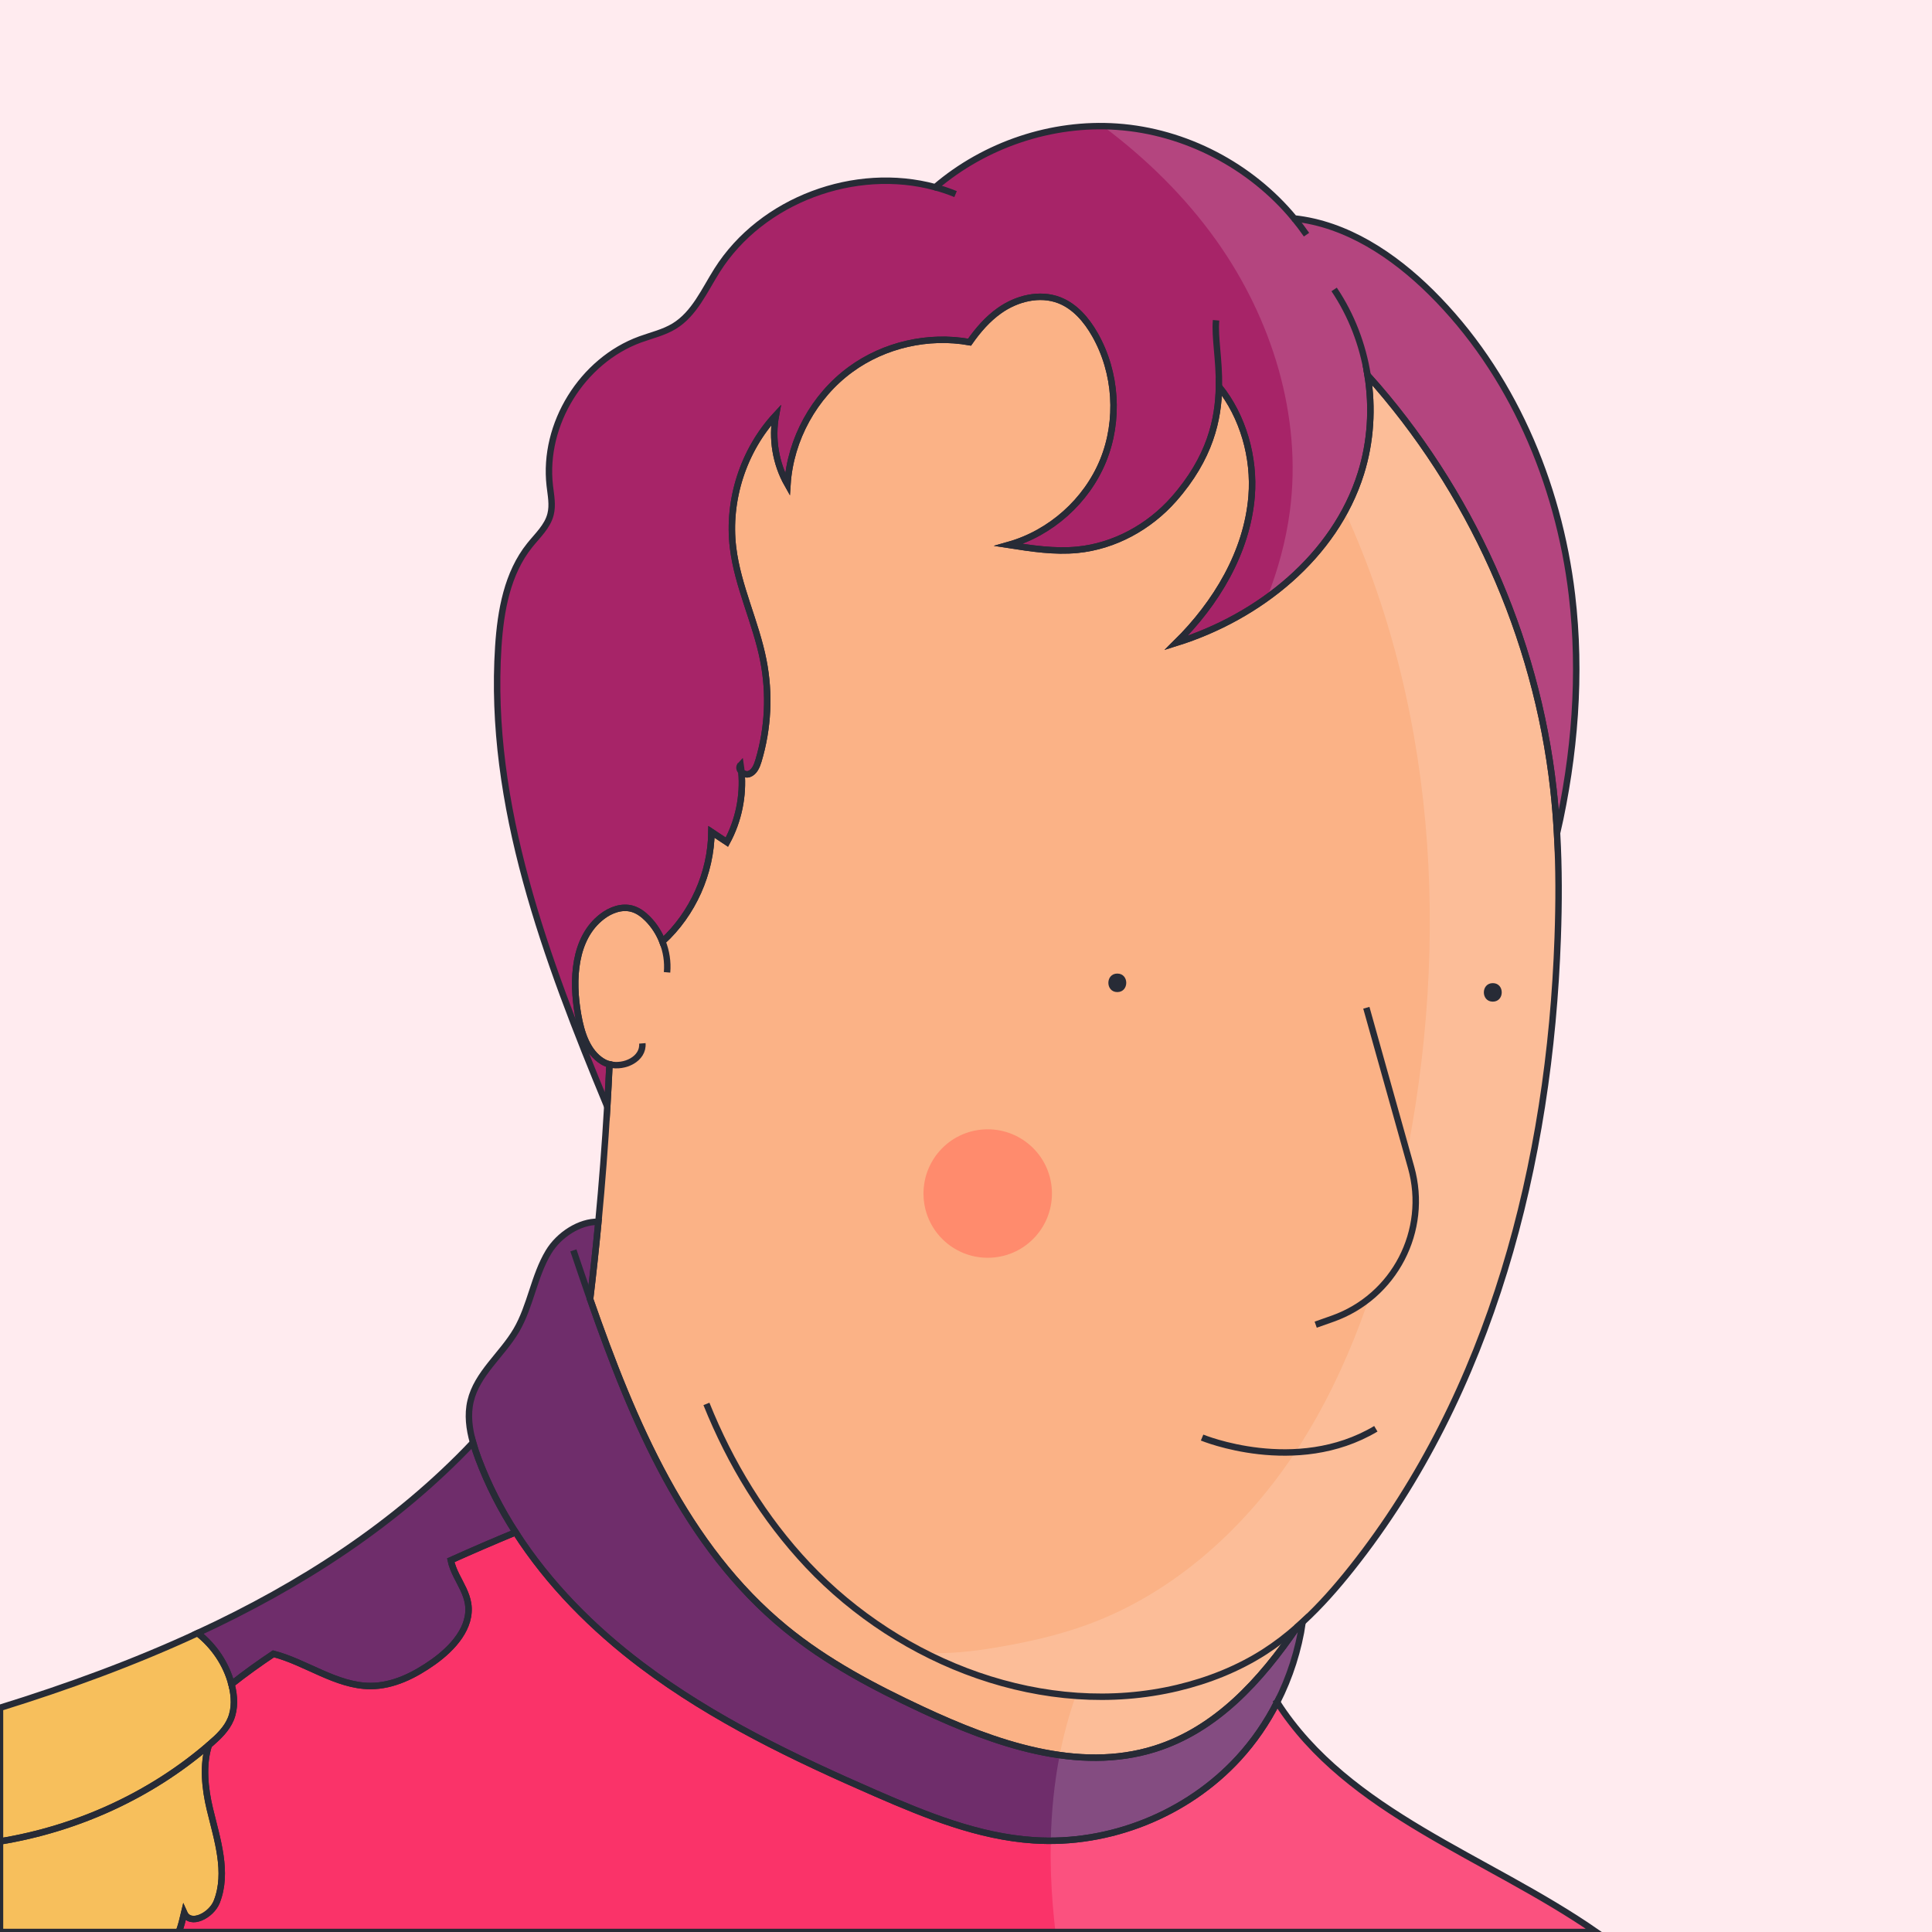 <?xml version="1.0" standalone="no"?>
<!DOCTYPE svg PUBLIC "-//W3C//DTD SVG 1.1//EN" "http://www.w3.org/Graphics/SVG/1.1/DTD/svg11.dtd">
<svg xmlns="http://www.w3.org/2000/svg" xmlns:xlink="http://www.w3.org/1999/xlink" version="1.1" id="Capa_1" x="0px" y="0px" viewBox="0 0 600 600" style="enable-background:new 0 0 600 600;" xml:space="preserve" width="600" height="600">
<style type="text/css">
	.st0{fill:#FFEBEF;}
	.st1{fill:#FBB286;}
	.st2{fill:#272B36;}
	.st3{fill:#FF8B6D;}
	.st4{fill:none;}
	.st5{fill:#F7BF5C;}
	.st6{fill:#FA3369;}
	.st7{fill:#6F2D6B;}
	.st8{fill:#A72468;}
	.st9{opacity:0.15;fill:#FFFFFF;}
	.st10{fill:none;stroke:#272B36;stroke-width:2;stroke-miterlimit:10;}
	.st11{fill:#FBB286;stroke:#272B36;stroke-width:2;stroke-miterlimit:10;}
</style>
<rect class="st0" width="600" height="600"/>
<path class="st1" d="M483.76,291.2c-2.44,69.79-20.53,141.07-63.93,195.77c-4.69,5.91-9.71,11.65-15.26,16.75  c-0.54,0.5-1.08,0.99-1.63,1.47c-11.5,16.84-25.27,31.96-44.3,37.93c-23.89,7.49-49.63-1.61-72.31-12.21  c-14.94-6.98-29.67-14.74-42.42-25.2c-31.08-25.47-47.28-63.91-60.65-102.24c0.96-8,1.82-16.01,2.58-24.03  c1.14-11.9,2.05-23.82,2.75-35.76c0,0,0,0,0-0.01c0.26-4.37,0.49-8.74,0.69-13.13c-0.77-0.18-1.5-0.48-2.17-0.89  c-4.77-2.94-6.59-8.91-7.57-14.43c-1.94-10.87-1.32-23.83,7.43-30.57c2.64-2.04,6.11-3.32,9.32-2.43c1.89,0.52,3.51,1.75,4.89,3.15  c1.98,2.01,3.52,4.43,4.55,7.06c9.41-8.64,15.09-21.28,15.22-34.08c1.6,1.06,3.19,2.12,4.79,3.18c3.61-6.62,5.2-14.33,4.52-21.84  c0.59,0.61,1.52,0.98,2.34,0.7c1.68-0.58,2.45-2.47,2.96-4.17c3.01-10.04,3.53-20.81,1.51-31.09c-2.33-11.9-7.97-23.04-9.42-35.08  c-1.78-14.76,3.22-30.2,13.32-41.11c-1.36,7.28-0.07,15.03,3.58,21.48c0.91-14,8.3-27.43,19.63-35.7  c10.48-7.66,24.16-10.75,36.93-8.46c2.6-3.72,5.57-7.17,9.26-9.78c5.34-3.8,12.47-5.61,18.59-3.25c4.89,1.89,8.5,6.15,11.09,10.71  c6.69,11.77,7.64,26.63,2.51,39.16c-5.14,12.53-16.25,22.44-29.28,26.13c7.06,1.1,14.21,2.2,21.32,1.51  c11.47-1.12,22.28-7.06,29.91-15.7c11.37-12.88,13.91-24.89,14.05-35.02c7.48,9.31,11.1,22.01,10.14,34.08  c-1.4,17.39-11.02,33.31-23.44,45.56c25.76-8.04,49.29-26.88,57.37-52.63c3.08-9.82,3.72-20.36,2.09-30.52  c31.88,35.48,52.39,81.06,57.7,128.48c0.51,4.6,0.89,9.2,1.14,13.82v0.01C484.17,269.6,484.14,280.41,483.76,291.2z"/>
<g>
	<g>
		<path class="st2" d="M346.99,308.1c3.7,0,3.71-5.75,0-5.75C343.29,302.35,343.29,308.1,346.99,308.1L346.99,308.1z"/>
	</g>
</g>
<path class="st3" d="M286.83,371.82c-0.62-11.01,7.75-20.44,18.76-21.07s20.44,7.75,21.07,18.76c0.62,11.01-7.75,20.44-18.76,21.07  C296.89,391.21,287.46,382.84,286.83,371.82z"/>
<path class="st4" d="M219.39,436c7.42,18.46,17.82,35.58,31.47,50.08c28.97,30.75,73.75,47.89,114.85,38.11  c9.54-2.27,18.79-5.93,27.04-11.23c3.6-2.32,6.99-4.93,10.19-7.77"/>
<path class="st4" d="M199.49,324.03c0.39,4.81-5.52,7.67-10.21,6.51"/>
<path class="st4" d="M205.73,292.43c1.2,3.02,1.71,6.3,1.43,9.54"/>
<path class="st4" d="M183.26,403.47c-1.77-5.07-3.49-10.13-5.19-15.16"/>
<path class="st4" d="M396.62,528.64c-0.19-0.27-0.36-0.55-0.53-0.82"/>
<path class="st4" d="M377.66,99.47c-0.48,5.18,1.02,12.23,0.9,20.55"/>
<path class="st4" d="M424.72,116.51c-1.52-9.49-5.03-18.65-10.39-26.62"/>
<path class="st4" d="M296.76,60.28c-2.07-0.85-4.18-1.56-6.32-2.14"/>
<path class="st4" d="M405.75,72.88c-1.2-1.73-2.47-3.41-3.81-5.04"/>
<path class="st5" d="M71.67,533.85c-1.28,3.11-3.81,5.51-6.34,7.72c-0.15,0.13-0.3,0.26-0.46,0.38l-0.01,0.01  C46.57,557.7,23.8,567.97,0,571.87v-41.49c20.96-6.51,41.65-14.06,61.38-23.2c5.07,4,8.89,9.6,10.51,15.86  c0.03,0.1,0.06,0.19,0.08,0.29C72.83,526.8,73.03,530.55,71.67,533.85z"/>
<path class="st5" d="M67.32,590.6c-1.66,4.25-8.25,7.65-10.11,3.48c-0.46,1.96-0.96,4-1.67,5.92H0v-28.13  c23.8-3.9,46.57-14.17,64.86-29.91c-1.97,6.08-1.23,13.45,0.32,19.89C67.47,571.36,70.89,581.49,67.32,590.6z"/>
<path class="st6" d="M495.72,600H55.54c0.71-1.92,1.21-3.96,1.67-5.92c1.86,4.17,8.45,0.77,10.11-3.48  c3.57-9.11,0.15-19.24-2.14-28.75c-1.55-6.44-2.29-13.81-0.32-19.89l0.01-0.01c0.16-0.12,0.31-0.25,0.46-0.38  c2.53-2.21,5.06-4.61,6.34-7.72c1.36-3.3,1.16-7.05,0.3-10.52c-0.02-0.1-0.05-0.19-0.08-0.29c4.21-3.32,8.56-6.45,13.03-9.43  c9.97,2.55,19.55,9.98,30.09,10c7.11,0.02,13.8-3.38,19.59-7.5c6.02-4.29,11.89-10.74,10.78-18.04c-0.49-3.17-2.25-5.97-3.67-8.85  c-0.73-1.47-1.38-3.06-1.72-4.67c6.66-2.99,13.37-5.89,20.13-8.68c10.27,16.02,24.06,29.89,39.32,41.38  c22.09,16.64,47.26,28.68,72.62,39.73c15.67,6.82,31.84,13.4,48.89,14.53c23.59,1.57,47.69-8.08,63.67-25.5  c4.78-5.21,8.8-11.07,12-17.37C418.72,563.16,461.78,576.47,495.72,600z"/>
<path class="st7" d="M145.38,498.07c1.11,7.3-4.76,13.75-10.78,18.04c-5.79,4.12-12.48,7.52-19.59,7.5  c-10.54-0.02-20.12-7.45-30.09-10c-4.47,2.98-8.82,6.11-13.03,9.43c-1.62-6.26-5.44-11.86-10.51-15.86  c31.98-14.81,61.46-33.77,85.53-59.18c0.48,1.72,1.06,3.42,1.68,5.08c3.01,8.01,6.91,15.62,11.53,22.79  c-6.76,2.79-13.47,5.69-20.13,8.68c0.34,1.61,0.99,3.2,1.72,4.67C143.13,492.1,144.89,494.9,145.38,498.07z"/>
<path class="st7" d="M404.57,503.72c-1.28,8.66-3.98,17.12-7.95,24.92c-3.2,6.3-7.22,12.16-12,17.37  c-15.98,17.42-40.08,27.07-63.67,25.5c-17.05-1.13-33.22-7.71-48.89-14.53c-25.36-11.05-50.53-23.09-72.62-39.73  c-15.26-11.49-29.05-25.36-39.32-41.38c-4.62-7.17-8.52-14.78-11.53-22.79c-0.62-1.66-1.2-3.36-1.68-5.08  c-1.2-4.25-1.77-8.63-0.77-12.88c2.01-8.56,9.77-14.39,14.21-21.98c4.44-7.59,5.47-16.81,10.01-24.34  c3.23-5.34,9.68-9.51,15.48-9.36c-0.76,8.02-1.62,16.03-2.58,24.03c13.37,38.33,29.57,76.77,60.65,102.24  c12.75,10.46,27.48,18.22,42.42,25.2c22.68,10.6,48.42,19.7,72.31,12.21c19.03-5.97,32.8-21.09,44.3-37.93  C403.49,504.71,404.03,504.22,404.57,503.72z"/>
<path class="st8" d="M483.56,258.81c-0.25-4.62-0.63-9.22-1.14-13.82c-5.31-47.42-25.82-93-57.7-128.48  c1.63,10.16,0.99,20.7-2.09,30.52c-8.08,25.75-31.61,44.59-57.37,52.63c12.42-12.25,22.04-28.17,23.44-45.56  c0.96-12.07-2.66-24.77-10.14-34.08c-0.14,10.13-2.68,22.14-14.05,35.02c-7.63,8.64-18.44,14.58-29.91,15.7  c-7.11,0.69-14.26-0.41-21.32-1.51c13.03-3.69,24.14-13.6,29.28-26.13c5.13-12.53,4.18-27.39-2.51-39.16  c-2.59-4.56-6.2-8.82-11.09-10.71c-6.12-2.36-13.25-0.55-18.59,3.25c-3.69,2.61-6.66,6.06-9.26,9.78  c-12.77-2.29-26.45,0.8-36.93,8.46c-11.33,8.27-18.72,21.7-19.63,35.7c-3.65-6.45-4.94-14.2-3.58-21.48  c-10.1,10.91-15.1,26.35-13.32,41.11c1.45,12.04,7.09,23.18,9.42,35.08c2.02,10.28,1.5,21.05-1.51,31.09  c-0.51,1.7-1.28,3.59-2.96,4.17c-0.82,0.28-1.75-0.09-2.34-0.7c-0.06-0.72-0.14-1.45-0.25-2.17c-0.63,0.65-0.38,1.54,0.25,2.17  c0.68,7.51-0.91,15.22-4.52,21.84c-1.6-1.06-3.19-2.12-4.79-3.18c-0.13,12.8-5.81,25.44-15.22,34.08c-1.03-2.63-2.57-5.05-4.55-7.06  c-1.38-1.4-3-2.63-4.89-3.15c-3.21-0.89-6.68,0.39-9.32,2.43c-8.75,6.74-9.37,19.7-7.43,30.57c0.98,5.52,2.8,11.49,7.57,14.43  c0.67,0.41,1.4,0.71,2.17,0.89c-0.2,4.39-0.43,8.76-0.69,13.13c-18.98-45.85-37.05-93.6-33.84-142.91  c0.73-11.13,2.78-22.74,9.76-31.43c2.43-3.04,5.5-5.81,6.46-9.58c0.75-2.91,0.1-5.96-0.24-8.95c-2.17-19.06,10.06-38.82,28.08-45.39  c3.55-1.29,7.31-2.14,10.54-4.1c6.31-3.84,9.41-11.14,13.36-17.38c13.84-21.9,42.89-32.56,67.73-25.79  c15.46-13.21,36.17-20.22,56.48-18.79c21.19,1.48,41.53,12.12,55.02,28.49c16.23,1.74,30.81,11.41,42.47,22.95  c25.01,24.76,39.59,58.96,43.76,93.91C491.11,209.42,489.08,234.49,483.56,258.81z"/>
<path class="st9" d="M396.62,528.64c3.97-7.8,6.67-16.26,7.95-24.92c5.55-5.1,10.57-10.84,15.26-16.75  c43.4-54.7,61.49-125.98,63.93-195.77c0.38-10.79,0.41-21.6-0.2-32.38v-0.01c5.52-24.32,7.55-49.39,4.61-74.11  c-4.17-34.95-18.75-69.15-43.76-93.91c-11.66-11.54-26.24-21.21-42.47-22.95c-13.49-16.37-33.83-27.01-55.02-28.49  c-1.46-0.1-2.93-0.16-4.4-0.17C356,49.26,368.08,61.1,377.83,74.81c17.17,24.17,26.61,54.46,22.76,83.86  c-1.23,9.33-3.7,18.29-7.08,26.94c9.96-7.16,18.42-16.23,24.15-26.84c29.7,64.9,32.71,140.35,17.06,210.15  c-6.33,28.24-15.72,56.13-31.39,80.45c-15.67,24.32-38.06,44.98-65.2,55.02c-9.45,3.5-19.35,5.69-29.3,7.34  c-6.98,1.17-14.39,1.96-21.54,1.6c14.65,7.46,30.63,12.16,46.8,13.32c-2.14,6-3.78,12.15-4.99,18.41  c-1.71,8.73-2.57,17.66-2.77,26.61c-0.15,6.66,0.08,13.33,0.62,19.95c0.23,2.8,0.51,5.59,0.83,8.38h167.94  C461.78,576.47,418.72,563.16,396.62,528.64z"/>
<path class="st10" d="M483.76,291.2c-2.44,69.79-20.53,141.07-63.93,195.77c-4.69,5.91-9.71,11.65-15.26,16.75  c-0.54,0.5-1.08,0.99-1.63,1.47c-11.5,16.84-25.27,31.96-44.3,37.93c-23.89,7.49-49.63-1.61-72.31-12.21  c-14.94-6.98-29.67-14.74-42.42-25.2c-31.08-25.47-47.28-63.91-60.65-102.24c0.96-8,1.82-16.01,2.58-24.03  c1.14-11.9,2.05-23.82,2.75-35.76c0,0,0,0,0-0.01c0.26-4.37,0.49-8.74,0.69-13.13c-0.77-0.18-1.5-0.48-2.17-0.89  c-4.77-2.94-6.59-8.91-7.57-14.43c-1.94-10.87-1.32-23.83,7.43-30.57c2.64-2.04,6.11-3.32,9.32-2.43c1.89,0.52,3.51,1.75,4.89,3.15  c1.98,2.01,3.52,4.43,4.55,7.06c9.41-8.64,15.09-21.28,15.22-34.08c1.6,1.06,3.19,2.12,4.79,3.18c3.61-6.62,5.2-14.33,4.52-21.84  c0.59,0.61,1.52,0.98,2.34,0.7c1.68-0.58,2.45-2.47,2.96-4.17c3.01-10.04,3.53-20.81,1.51-31.09c-2.33-11.9-7.97-23.04-9.42-35.08  c-1.78-14.76,3.22-30.2,13.32-41.11c-1.36,7.28-0.07,15.03,3.58,21.48c0.91-14,8.3-27.43,19.63-35.7  c10.48-7.66,24.16-10.75,36.93-8.46c2.6-3.72,5.57-7.17,9.26-9.78c5.34-3.8,12.47-5.61,18.59-3.25c4.89,1.89,8.5,6.15,11.09,10.71  c6.69,11.77,7.64,26.63,2.51,39.16c-5.14,12.53-16.25,22.44-29.28,26.13c7.06,1.1,14.21,2.2,21.32,1.51  c11.47-1.12,22.28-7.06,29.91-15.7c11.37-12.88,13.91-24.89,14.05-35.02c7.48,9.31,11.1,22.01,10.14,34.08  c-1.4,17.39-11.02,33.31-23.44,45.56c25.76-8.04,49.29-26.88,57.37-52.63c3.08-9.82,3.72-20.36,2.09-30.52  c31.88,35.48,52.39,81.06,57.7,128.48c0.51,4.6,0.89,9.2,1.14,13.82v0.01C484.17,269.6,484.14,280.41,483.76,291.2z"/>
<path class="st10" d="M219.39,436c7.42,18.46,17.82,35.58,31.47,50.08c28.97,30.75,73.75,47.89,114.85,38.11  c9.54-2.27,18.79-5.93,27.04-11.23c3.6-2.32,6.99-4.93,10.19-7.77"/>
<path class="st10" d="M199.49,324.03c0.39,4.81-5.52,7.67-10.21,6.51"/>
<path class="st10" d="M205.73,292.43c1.2,3.02,1.71,6.3,1.43,9.54"/>
<path class="st10" d="M183.26,403.47c-1.77-5.07-3.49-10.13-5.19-15.16"/>
<path class="st10" d="M396.62,528.64c-0.19-0.27-0.36-0.55-0.53-0.82"/>
<path class="st10" d="M377.66,99.47c-0.48,5.18,1.02,12.23,0.9,20.55"/>
<path class="st10" d="M424.72,116.51c-1.52-9.49-5.03-18.65-10.39-26.62"/>
<path class="st10" d="M296.76,60.28c-2.07-0.85-4.18-1.56-6.32-2.14"/>
<path class="st10" d="M405.75,72.88c-1.2-1.73-2.47-3.41-3.81-5.04"/>
<path class="st10" d="M71.67,533.85c-1.28,3.11-3.81,5.51-6.34,7.72c-0.15,0.13-0.3,0.26-0.46,0.38l-0.01,0.01  C46.57,557.7,23.8,567.97,0,571.87v-41.49c20.96-6.51,41.65-14.06,61.38-23.2c5.07,4,8.89,9.6,10.51,15.86  c0.03,0.1,0.06,0.19,0.08,0.29C72.83,526.8,73.03,530.55,71.67,533.85z"/>
<path class="st10" d="M67.32,590.6c-1.66,4.25-8.25,7.65-10.11,3.48c-0.46,1.96-0.96,4-1.67,5.92H0v-28.13  c23.8-3.9,46.57-14.17,64.86-29.91c-1.97,6.08-1.23,13.45,0.32,19.89C67.47,571.36,70.89,581.49,67.32,590.6z"/>
<path class="st10" d="M495.72,600H55.54c0.71-1.92,1.21-3.96,1.67-5.92c1.86,4.17,8.45,0.77,10.11-3.48  c3.57-9.11,0.15-19.24-2.14-28.75c-1.55-6.44-2.29-13.81-0.32-19.89l0.01-0.01c0.16-0.12,0.31-0.25,0.46-0.38  c2.53-2.21,5.06-4.61,6.34-7.72c1.36-3.3,1.16-7.05,0.3-10.52c-0.02-0.1-0.05-0.19-0.08-0.29c4.21-3.32,8.56-6.45,13.03-9.43  c9.97,2.55,19.55,9.98,30.09,10c7.11,0.02,13.8-3.38,19.59-7.5c6.02-4.29,11.89-10.74,10.78-18.04c-0.49-3.17-2.25-5.97-3.67-8.85  c-0.73-1.47-1.38-3.06-1.72-4.67c6.66-2.99,13.37-5.89,20.13-8.68c10.27,16.02,24.06,29.89,39.32,41.38  c22.09,16.64,47.26,28.68,72.62,39.73c15.67,6.82,31.84,13.4,48.89,14.53c23.59,1.57,47.69-8.08,63.67-25.5  c4.78-5.21,8.8-11.07,12-17.37C418.72,563.16,461.78,576.47,495.72,600z"/>
<path class="st10" d="M145.38,498.07c1.11,7.3-4.76,13.75-10.78,18.04c-5.79,4.12-12.48,7.52-19.59,7.5  c-10.54-0.02-20.12-7.45-30.09-10c-4.47,2.98-8.82,6.11-13.03,9.43c-1.62-6.26-5.44-11.86-10.51-15.86  c31.98-14.81,61.46-33.77,85.53-59.18c0.48,1.72,1.06,3.42,1.68,5.08c3.01,8.01,6.91,15.62,11.53,22.79  c-6.76,2.79-13.47,5.69-20.13,8.68c0.34,1.61,0.99,3.2,1.72,4.67C143.13,492.1,144.89,494.9,145.38,498.07z"/>
<path class="st10" d="M404.57,503.72c-1.28,8.66-3.98,17.12-7.95,24.92c-3.2,6.3-7.22,12.16-12,17.37  c-15.98,17.42-40.08,27.07-63.67,25.5c-17.05-1.13-33.22-7.71-48.89-14.53c-25.36-11.05-50.53-23.09-72.62-39.73  c-15.26-11.49-29.05-25.36-39.32-41.38c-4.62-7.17-8.52-14.78-11.53-22.79c-0.62-1.66-1.2-3.36-1.68-5.08  c-1.2-4.25-1.77-8.63-0.77-12.88c2.01-8.56,9.77-14.39,14.21-21.98c4.44-7.59,5.47-16.81,10.01-24.34  c3.23-5.34,9.68-9.51,15.48-9.36c-0.76,8.02-1.62,16.03-2.58,24.03c13.37,38.33,29.57,76.77,60.65,102.24  c12.75,10.46,27.48,18.22,42.42,25.2c22.68,10.6,48.42,19.7,72.31,12.21c19.03-5.97,32.8-21.09,44.3-37.93  C403.49,504.71,404.03,504.22,404.57,503.72z"/>
<path class="st10" d="M483.56,258.81c-0.25-4.62-0.63-9.22-1.14-13.82c-5.31-47.42-25.82-93-57.7-128.48  c1.63,10.16,0.99,20.7-2.09,30.52c-8.08,25.75-31.61,44.59-57.37,52.63c12.42-12.25,22.04-28.17,23.44-45.56  c0.96-12.07-2.66-24.77-10.14-34.08c-0.14,10.13-2.68,22.14-14.05,35.02c-7.63,8.64-18.44,14.58-29.91,15.7  c-7.11,0.69-14.26-0.41-21.32-1.51c13.03-3.69,24.14-13.6,29.28-26.13c5.13-12.53,4.18-27.39-2.51-39.16  c-2.59-4.56-6.2-8.82-11.09-10.71c-6.12-2.36-13.25-0.55-18.59,3.25c-3.69,2.61-6.66,6.06-9.26,9.78  c-12.77-2.29-26.45,0.8-36.93,8.46c-11.33,8.27-18.72,21.7-19.63,35.7c-3.65-6.45-4.94-14.2-3.58-21.48  c-10.1,10.91-15.1,26.35-13.32,41.11c1.45,12.04,7.09,23.18,9.42,35.08c2.02,10.28,1.5,21.05-1.51,31.09  c-0.51,1.7-1.28,3.59-2.96,4.17c-0.82,0.28-1.75-0.09-2.34-0.7c-0.06-0.72-0.14-1.45-0.25-2.17c-0.63,0.65-0.38,1.54,0.25,2.17  c0.68,7.51-0.91,15.22-4.52,21.84c-1.6-1.06-3.19-2.12-4.79-3.18c-0.13,12.8-5.81,25.44-15.22,34.08c-1.03-2.63-2.57-5.05-4.55-7.06  c-1.38-1.4-3-2.63-4.89-3.15c-3.21-0.89-6.68,0.39-9.32,2.43c-8.75,6.74-9.37,19.7-7.43,30.57c0.98,5.52,2.8,11.49,7.57,14.43  c0.67,0.41,1.4,0.71,2.17,0.89c-0.2,4.39-0.43,8.76-0.69,13.13c-18.98-45.85-37.05-93.6-33.84-142.91  c0.73-11.13,2.78-22.74,9.76-31.43c2.43-3.04,5.5-5.81,6.46-9.58c0.75-2.91,0.1-5.96-0.24-8.95c-2.17-19.06,10.06-38.82,28.08-45.39  c3.55-1.29,7.31-2.14,10.54-4.1c6.31-3.84,9.41-11.14,13.36-17.38c13.84-21.9,42.89-32.56,67.73-25.79  c15.46-13.21,36.17-20.22,56.48-18.79c21.19,1.48,41.53,12.12,55.02,28.49c16.23,1.74,30.81,11.41,42.47,22.95  c25.01,24.76,39.59,58.96,43.76,93.91C491.11,209.42,489.08,234.49,483.56,258.81z"/>
<path class="st11" d="M424.33,312.97l13.9,49.59c5.5,19.64-5.16,40.18-24.39,46.98l-5.24,1.85"/>
<g>
	<g>
		<path class="st2" d="M463.6,311.07c3.7,0,3.71-5.75,0-5.75C459.9,305.33,459.9,311.07,463.6,311.07L463.6,311.07z"/>
	</g>
</g>
<path class="st10" d="M373.32,446.45c0,0,29.11,12.06,53.96-2.73"/>
</svg>